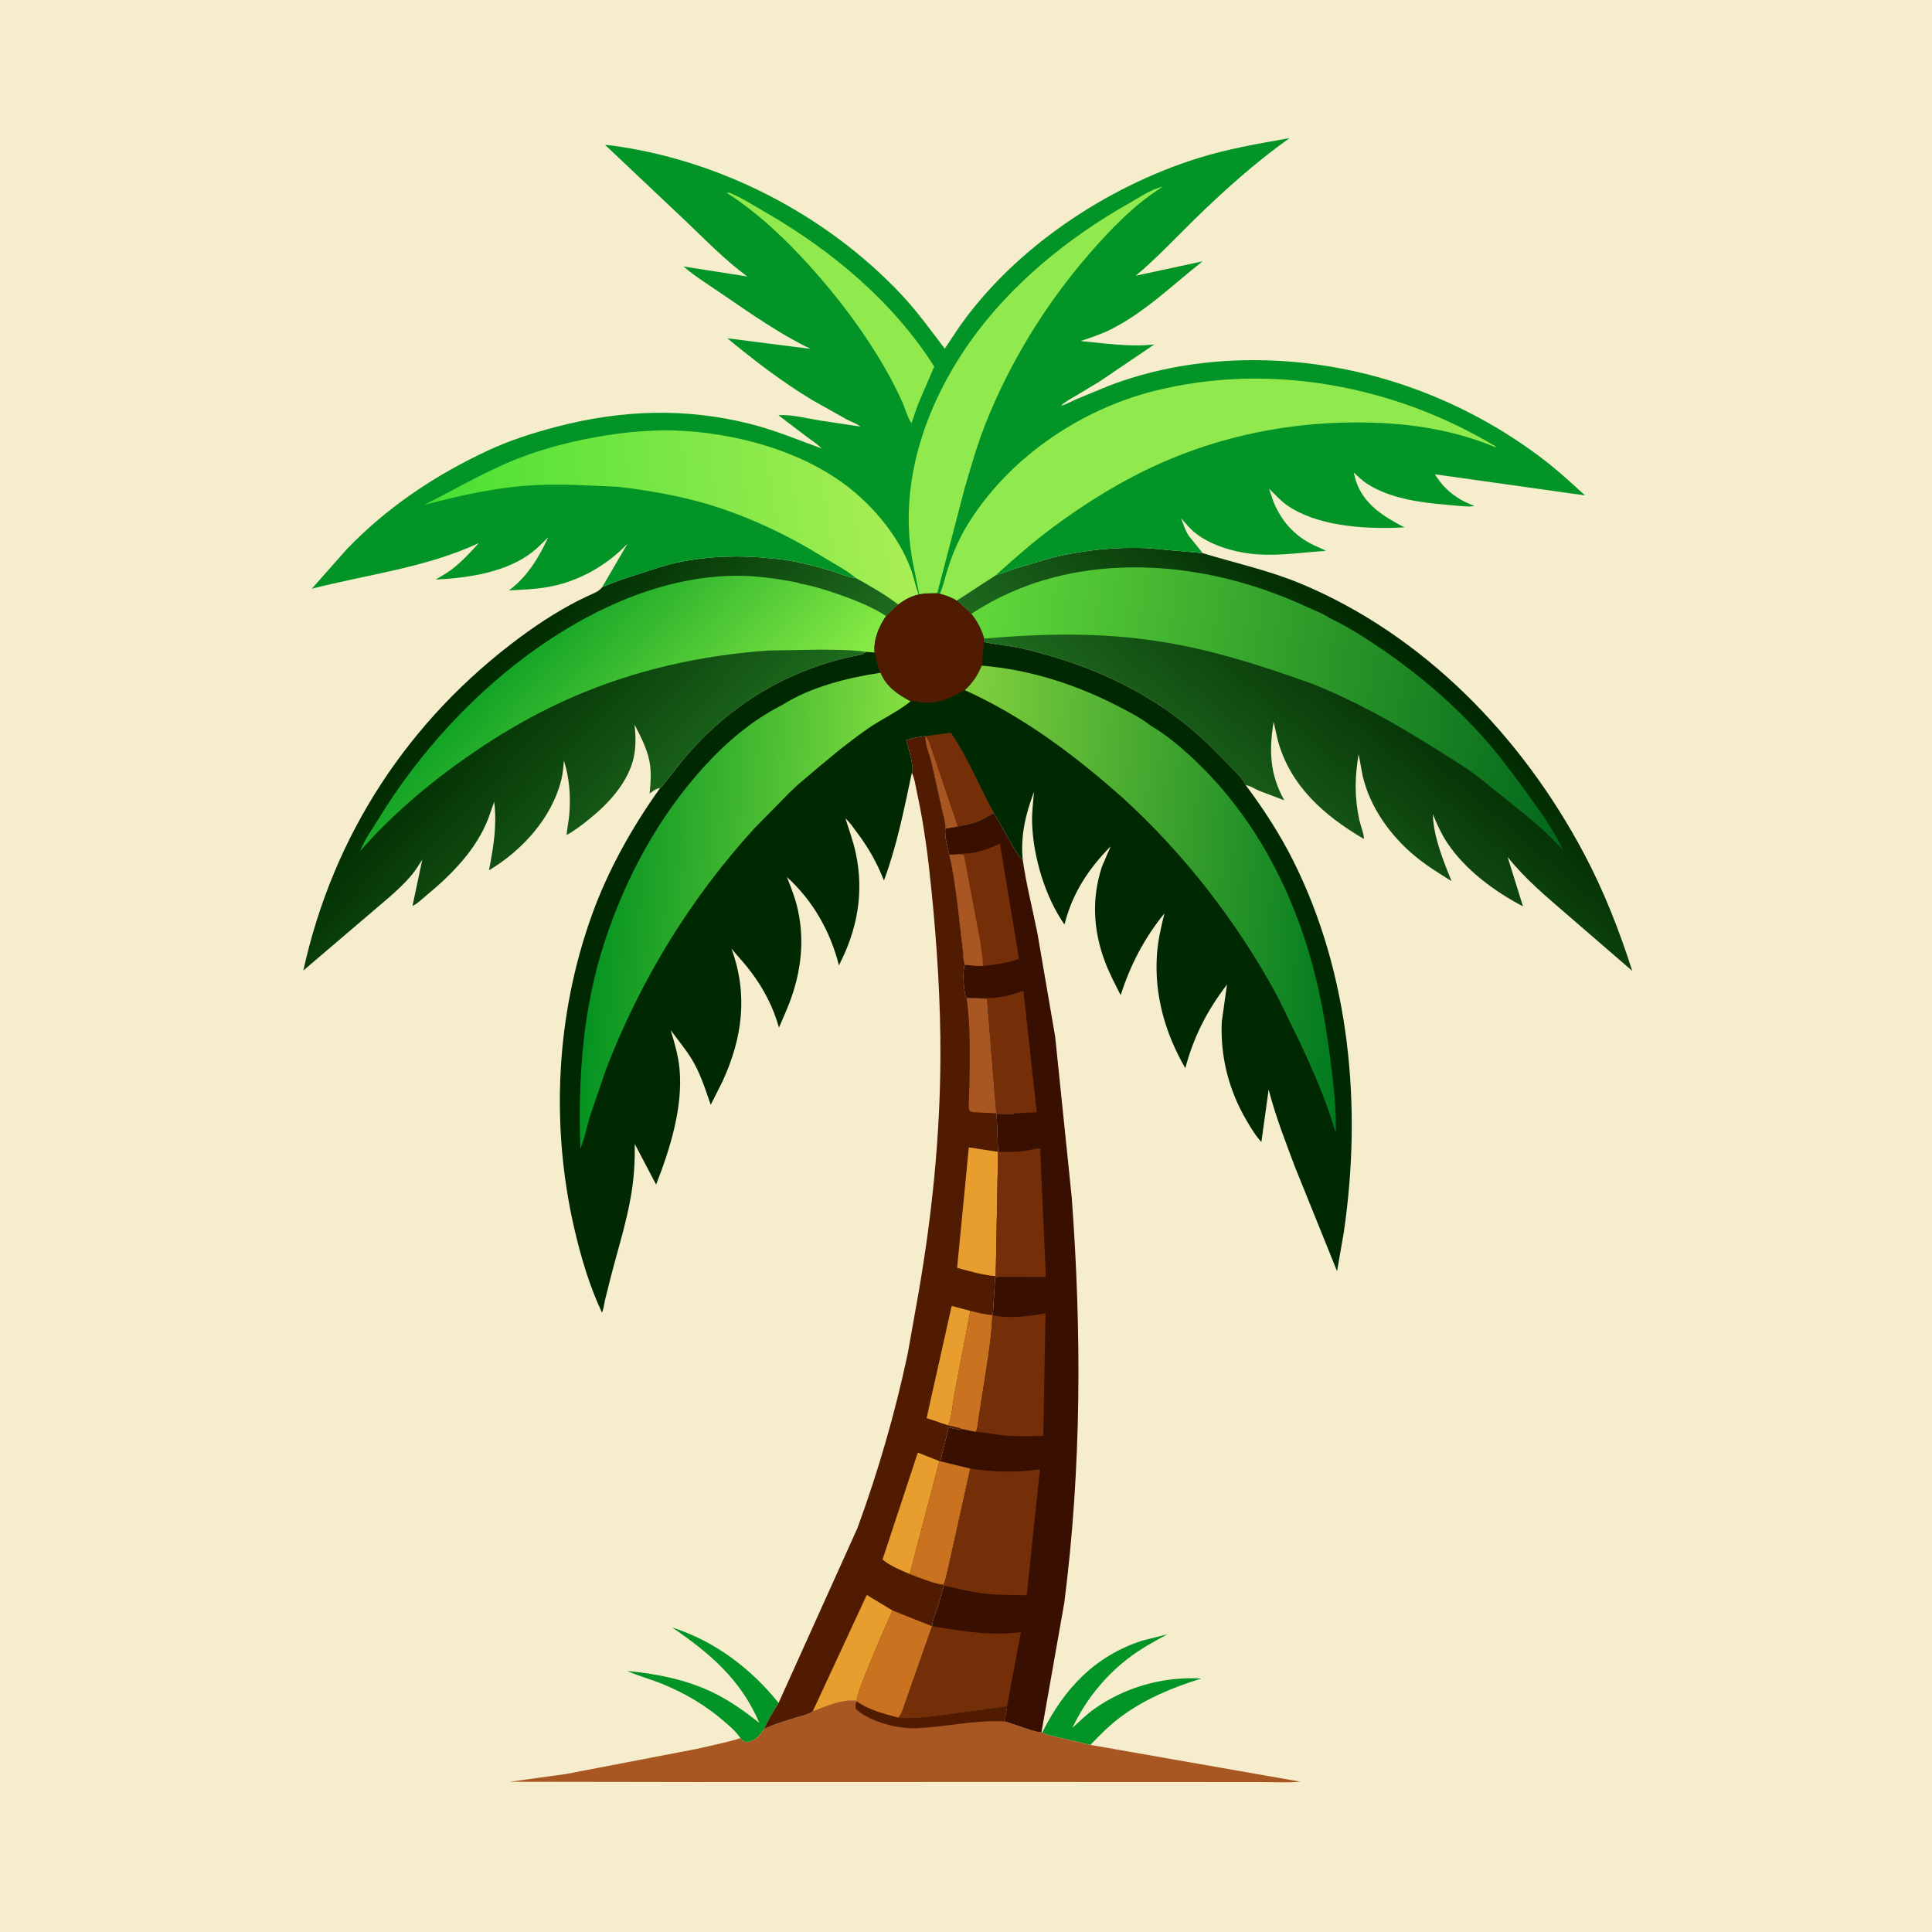 <svg version="1.1" xmlns="http://www.w3.org/2000/svg" style="display: block;" viewBox="0 0 2048 2048" width="1024" height="1024">
<defs>
	<linearGradient id="Gradient1" gradientUnits="userSpaceOnUse" x1="504.813" y1="709.085" x2="713.09" y2="905.817">
		<stop class="stop0" offset="0" stop-opacity="1" stop-color="rgb(0,41,0)"/>
		<stop class="stop1" offset="1" stop-opacity="1" stop-color="rgb(31,109,31)"/>
	</linearGradient>
	<linearGradient id="Gradient2" gradientUnits="userSpaceOnUse" x1="557.985" y1="680.394" x2="760.561" y2="868.329">
		<stop class="stop0" offset="0" stop-opacity="1" stop-color="rgb(18,163,38)"/>
		<stop class="stop1" offset="1" stop-opacity="1" stop-color="rgb(138,236,69)"/>
	</linearGradient>
	<linearGradient id="Gradient3" gradientUnits="userSpaceOnUse" x1="1494.67" y1="685.953" x2="1305" y2="904.574">
		<stop class="stop0" offset="0" stop-opacity="1" stop-color="rgb(0,39,0)"/>
		<stop class="stop1" offset="1" stop-opacity="1" stop-color="rgb(31,107,31)"/>
	</linearGradient>
	<linearGradient id="Gradient4" gradientUnits="userSpaceOnUse" x1="1672.77" y1="785.952" x2="1024.65" y2="684.055">
		<stop class="stop0" offset="0" stop-opacity="1" stop-color="rgb(3,103,28)"/>
		<stop class="stop1" offset="1" stop-opacity="1" stop-color="rgb(97,217,58)"/>
	</linearGradient>
	<linearGradient id="Gradient5" gradientUnits="userSpaceOnUse" x1="625.692" y1="955.825" x2="949.453" y2="974.826">
		<stop class="stop0" offset="0" stop-opacity="1" stop-color="rgb(4,147,33)"/>
		<stop class="stop1" offset="1" stop-opacity="1" stop-color="rgb(133,223,65)"/>
	</linearGradient>
	<linearGradient id="Gradient6" gradientUnits="userSpaceOnUse" x1="1431.67" y1="966.37" x2="1009.18" y2="935.964">
		<stop class="stop0" offset="0" stop-opacity="1" stop-color="rgb(0,121,31)"/>
		<stop class="stop1" offset="1" stop-opacity="1" stop-color="rgb(129,209,62)"/>
	</linearGradient>
	<linearGradient id="Gradient7" gradientUnits="userSpaceOnUse" x1="462.122" y1="600.786" x2="956.666" y2="525.831">
		<stop class="stop0" offset="0" stop-opacity="1" stop-color="rgb(71,224,50)"/>
		<stop class="stop1" offset="1" stop-opacity="1" stop-color="rgb(169,238,85)"/>
	</linearGradient>
</defs>
<path transform="translate(0,0)" fill="rgb(245,237,203)" d="M -0 -0 L 2048 0 L 2048 2048 L -0 2048 L -0 -0 z"/>
<path transform="translate(0,0)" fill="rgb(2,148,38)" d="M 784.882 1842.54 C 780.509 1835.7 773.334 1829.6 767.165 1824.32 C 747.731 1807.67 725.931 1794.73 702.228 1785.1 C 689.897 1780.09 676.989 1776.7 664.855 1771.25 C 695.843 1774.22 727.454 1780.42 755.663 1794.07 C 773.347 1802.62 789.598 1814.16 804.907 1826.39 C 785.425 1780.48 752.67 1752.67 712.543 1725.18 C 757.829 1739.73 795.765 1768.5 825.342 1805.15 C 819.974 1814.11 813.891 1823.23 809.953 1832.91 C 805.335 1839.61 801.204 1844.96 792.656 1846.55 C 790.612 1846.92 789.786 1846.61 787.976 1845.5 L 784.882 1842.54 z"/>
<path transform="translate(0,0)" fill="rgb(2,148,38)" d="M 1104.94 1836.3 C 1128.17 1790.05 1160.26 1755.7 1210.57 1739.18 L 1237.53 1732.4 C 1222.86 1740.24 1208.44 1748.27 1195.23 1758.47 C 1170.63 1777.46 1149.92 1803.48 1136.82 1831.58 C 1144.31 1824.77 1151.77 1817.35 1160.03 1811.49 C 1192.15 1788.69 1232.39 1777.21 1271.85 1779.22 L 1273.38 1779.42 C 1243.71 1788.37 1213.74 1801.02 1188.67 1819.47 C 1176.74 1828.25 1166.08 1838.93 1155.9 1849.66 L 1119.08 1841.12 C 1114.65 1839.96 1108.53 1839.12 1104.94 1836.3 z"/>
<path transform="translate(0,0)" fill="rgb(169,87,34)" d="M 861.536 1814.1 C 876.306 1808.53 892.147 1801 908.182 1802.82 L 908.546 1803.54 C 920.699 1812.59 937.811 1816.79 952.254 1820.64 L 952.38 1820.81 C 967.463 1822.02 982.55 1819.91 997.5 1818.11 L 1067.57 1808.59 L 1065.08 1824.83 C 1072.58 1826.68 1099.48 1837.43 1104.01 1836.13 L 1104.94 1836.3 C 1108.53 1839.12 1114.65 1839.96 1119.08 1841.12 L 1155.9 1849.66 L 1378.44 1888.64 C 1366.48 1889.84 1354.01 1889.15 1341.97 1889.11 L 1282.68 1889.05 L 1082.33 1888.97 L 736.794 1889.05 L 540.412 1888.75 L 599.867 1880.54 L 738.092 1853.99 C 753.697 1850.34 769.568 1847.31 784.882 1842.54 L 787.976 1845.5 C 789.786 1846.61 790.612 1846.92 792.656 1846.55 C 801.204 1844.96 805.335 1839.61 809.953 1832.91 C 820.43 1827.67 831.748 1824.38 842.92 1820.97 C 848.885 1819.15 856.438 1817.77 861.536 1814.1 z"/>
<path transform="translate(0,0)" fill="rgb(81,27,1)" d="M 1065.08 1824.83 C 1034.84 1822.99 1003.75 1830.31 973.5 1831.95 C 952.789 1833.07 922.982 1825.92 907.132 1811.5 C 907.007 1807.97 906.255 1806.33 908.546 1803.54 C 920.699 1812.59 937.811 1816.79 952.254 1820.64 L 952.38 1820.81 C 967.463 1822.02 982.55 1819.91 997.5 1818.11 L 1067.57 1808.59 L 1065.08 1824.83 z"/>
<path transform="translate(0,0)" fill="rgb(81,27,1)" d="M 966.596 819.031 C 969.649 812.917 962.231 791.545 960.542 784.463 C 967.272 782.181 974.301 781.125 981.331 780.28 L 981.198 780.826 C 980.708 788.652 985.382 799.727 987.436 807.438 L 998.806 858.588 C 999.926 864.13 1002.71 872.653 1002.09 878.263 C 1001.26 887.062 1004.24 897.537 1006.43 906.042 C 1010.74 924.19 1013.04 942.839 1015.41 961.324 L 1020.74 1007.32 C 1021.24 1011.61 1021.06 1019.08 1022.96 1022.66 C 1019.95 1027.97 1021.57 1049.48 1023.5 1056.01 C 1023.79 1056.97 1024.06 1057.26 1024.58 1057.98 L 1032.6 1058.15 L 1046.31 1058.63 L 1056.14 1180.16 L 1074.76 1180.33 L 1073 1181.17 L 1056.51 1181.23 L 1058.01 1221.03 L 1055.52 1352.74 L 1057.83 1353.57 L 1054.94 1354.5 L 1053.3 1380 C 1052.97 1384.55 1053.09 1389.58 1052.03 1394.01 C 1050.81 1423.99 1044.79 1454.37 1040.39 1484.03 L 1036.67 1508.36 C 1036.21 1511.49 1036.23 1515.27 1034.11 1517.76 L 1018.88 1514.62 L 1017.57 1515.93 L 1016 1515.15 L 1014.79 1515.04 C 1011.73 1514.73 1008.69 1513.75 1005.72 1512.94 L 996.763 1548.99 L 1028.56 1556.81 L 1006.39 1656.66 C 1004.44 1664.01 1003.24 1673.13 1000.08 1679.99 L 1000.86 1680.94 C 997.913 1687.78 996.5 1695.56 994.262 1702.71 C 992.306 1708.95 988.248 1717.52 988.081 1723.9 L 959.848 1804.16 C 958.088 1808.7 955.904 1817.8 952.254 1820.64 C 937.811 1816.79 920.699 1812.59 908.546 1803.54 L 908.182 1802.82 C 892.147 1801 876.306 1808.53 861.536 1814.1 C 856.438 1817.77 848.885 1819.15 842.92 1820.97 C 831.748 1824.38 820.43 1827.67 809.953 1832.91 C 813.891 1823.23 819.974 1814.11 825.342 1805.15 L 908.872 1619.99 C 930.946 1559.78 949.085 1497.18 962.323 1434.43 L 973.582 1371.13 C 987.891 1288.66 996.43 1205.93 996.879 1122.16 C 997.198 1062.6 993.341 1002.98 987.395 943.739 C 983.964 909.546 979.584 874.743 972.239 841.15 C 970.664 833.95 969.699 825.724 966.596 819.031 z"/>
<path transform="translate(0,0)" fill="rgb(231,158,47)" d="M 1005.02 1510.91 L 982.226 1503.25 L 1007.94 1388.26 C 1008.17 1386.57 1008.2 1385.89 1009.02 1384.38 L 1028.6 1389.56 L 1011.74 1477.66 C 1009.93 1487.18 1009.1 1502.27 1005.02 1510.91 z"/>
<path transform="translate(0,0)" fill="rgb(169,87,34)" d="M 1024.58 1057.98 L 1032.6 1058.15 L 1046.31 1058.63 L 1056.14 1180.16 L 1031.01 1178.87 L 1028.49 1178.05 C 1028.07 1177.54 1027.53 1177.1 1027.23 1176.5 C 1026.41 1174.85 1027.73 1149.88 1027.75 1146.42 C 1027.94 1117.63 1028.89 1086.41 1024.58 1057.98 z"/>
<path transform="translate(0,0)" fill="rgb(231,158,47)" d="M 964.311 1668.57 C 955.648 1664.76 942.439 1659.43 935.537 1653.12 L 972.929 1539.83 L 995.796 1548.82 L 964.311 1668.57 z"/>
<path transform="translate(0,0)" fill="rgb(201,115,32)" d="M 1028.6 1389.56 C 1036.11 1391.41 1044.3 1393.61 1052.03 1394.01 C 1050.81 1423.99 1044.79 1454.37 1040.39 1484.03 L 1036.67 1508.36 C 1036.21 1511.49 1036.23 1515.27 1034.11 1517.76 L 1018.88 1514.62 C 1018.02 1513.47 1007.16 1511.44 1005.02 1510.91 C 1009.1 1502.27 1009.93 1487.18 1011.74 1477.66 L 1028.6 1389.56 z"/>
<path transform="translate(0,0)" fill="rgb(231,158,47)" d="M 861.536 1814.1 L 918.787 1690.71 L 946.105 1707.19 C 940.038 1720.53 907.305 1795.02 908.182 1802.82 C 892.147 1801 876.306 1808.53 861.536 1814.1 z"/>
<path transform="translate(0,0)" fill="rgb(201,115,32)" d="M 996.763 1548.99 L 1028.56 1556.81 L 1006.39 1656.66 C 1004.44 1664.01 1003.24 1673.13 1000.08 1679.99 C 988.514 1678.27 975.311 1672.65 964.311 1668.57 L 995.796 1548.82 L 996.763 1548.99 z"/>
<path transform="translate(0,0)" fill="rgb(231,158,47)" d="M 1026.99 1216.28 L 1058.01 1221.03 L 1055.52 1352.74 C 1041.73 1351.62 1027.87 1347.67 1014.59 1343.94 L 1026.99 1216.28 z"/>
<path transform="translate(0,0)" fill="rgb(201,115,32)" d="M 946.105 1707.19 L 988.081 1723.9 L 959.848 1804.16 C 958.088 1808.7 955.904 1817.8 952.254 1820.64 C 937.811 1816.79 920.699 1812.59 908.546 1803.54 L 908.182 1802.82 C 907.305 1795.02 940.038 1720.53 946.105 1707.19 z"/>
<path transform="translate(0,0)" fill="rgb(56,15,0)" d="M 1053.59 861.807 L 1074.71 898.928 C 1077.53 903.406 1079.58 907.975 1084.08 911.05 C 1087.83 937.37 1094.43 963.066 1099.68 989.097 L 1118.53 1099.03 L 1136.05 1269 C 1146.7 1412.15 1146.5 1556.71 1128.14 1699.28 L 1104.01 1836.13 C 1099.48 1837.43 1072.58 1826.68 1065.08 1824.83 L 1067.57 1808.59 L 997.5 1818.11 C 982.55 1819.91 967.463 1822.02 952.38 1820.81 L 952.254 1820.64 C 955.904 1817.8 958.088 1808.7 959.848 1804.16 L 988.081 1723.9 C 988.248 1717.52 992.306 1708.95 994.262 1702.71 C 996.5 1695.56 997.913 1687.78 1000.86 1680.94 L 1000.08 1679.99 C 1003.24 1673.13 1004.44 1664.01 1006.39 1656.66 L 1028.56 1556.81 L 996.763 1548.99 L 1005.72 1512.94 C 1008.69 1513.75 1011.73 1514.73 1014.79 1515.04 L 1016 1515.15 L 1017.57 1515.93 L 1018.88 1514.62 L 1034.11 1517.76 C 1036.23 1515.27 1036.21 1511.49 1036.67 1508.36 L 1040.39 1484.03 C 1044.79 1454.37 1050.81 1423.99 1052.03 1394.01 C 1053.09 1389.58 1052.97 1384.55 1053.3 1380 L 1054.94 1354.5 L 1057.83 1353.57 L 1055.52 1352.74 L 1058.01 1221.03 L 1056.51 1181.23 L 1073 1181.17 L 1074.76 1180.33 L 1056.14 1180.16 L 1046.31 1058.63 L 1032.6 1058.15 L 1024.58 1057.98 C 1024.06 1057.26 1023.79 1056.97 1023.5 1056.01 C 1021.57 1049.48 1019.95 1027.97 1022.96 1022.66 C 1021.06 1019.08 1021.24 1011.61 1020.74 1007.32 L 1015.41 961.324 C 1013.04 942.839 1010.74 924.19 1006.43 906.042 C 1004.24 897.537 1001.26 887.062 1002.09 878.263 L 1015.22 876.049 C 1022.36 874.68 1029.6 873.419 1036.4 870.764 C 1042.38 868.432 1047.94 864.823 1053.59 861.807 z"/>
<path transform="translate(0,0)" fill="rgb(116,46,8)" d="M 1045.48 1058 C 1059.88 1057.97 1071.46 1055.29 1084.84 1050.12 L 1099.05 1178.98 L 1074.76 1180.33 L 1056.14 1180.16 L 1046.31 1058.63 L 1032.6 1058.15 L 1045.48 1058 z"/>
<path transform="translate(0,0)" fill="rgb(116,46,8)" d="M 1058.01 1221.03 C 1066.38 1221.03 1075.04 1221.35 1083.35 1220.42 C 1089.75 1219.71 1096.25 1217.55 1102.6 1217.31 L 1108.69 1353.67 L 1057.83 1353.57 L 1055.52 1352.74 L 1058.01 1221.03 z"/>
<path transform="translate(0,0)" fill="rgb(116,46,8)" d="M 1011.66 905.91 C 1014.98 905.347 1018.08 904.892 1021.46 904.907 C 1034.28 904.963 1048.63 899.751 1059.98 894.213 L 1080.2 1016.27 C 1068.2 1020.88 1054.63 1022.71 1041.87 1023.95 C 1035.56 1024.19 1029.23 1023.28 1022.96 1022.66 C 1021.06 1019.08 1021.24 1011.61 1020.74 1007.32 L 1015.41 961.324 C 1013.04 942.839 1010.74 924.19 1006.43 906.042 L 1011.66 905.91 z"/>
<path transform="translate(0,0)" fill="rgb(169,87,34)" d="M 1011.66 905.91 C 1014.98 905.793 1018.71 905.197 1021.77 906.5 L 1038.53 994.945 C 1039.85 1004.05 1042.12 1014.82 1041.87 1023.95 C 1035.56 1024.19 1029.23 1023.28 1022.96 1022.66 C 1021.06 1019.08 1021.24 1011.61 1020.74 1007.32 L 1015.41 961.324 C 1013.04 942.839 1010.74 924.19 1006.43 906.042 L 1011.66 905.91 z"/>
<path transform="translate(0,0)" fill="rgb(116,46,8)" d="M 1052.03 1394.01 L 1053.89 1394.44 C 1070.54 1397.94 1091.83 1395.27 1108.32 1392.08 L 1105.92 1522.09 C 1092.06 1522.5 1078.09 1522.89 1064.27 1521.59 C 1054.19 1520.64 1044.16 1518.35 1034.11 1517.76 C 1036.23 1515.27 1036.21 1511.49 1036.67 1508.36 L 1040.39 1484.03 C 1044.79 1454.37 1050.81 1423.99 1052.03 1394.01 z"/>
<path transform="translate(0,0)" fill="rgb(116,46,8)" d="M 988.081 1723.9 C 1019.66 1729 1050.15 1734.39 1082.24 1730.09 L 1067.57 1808.59 L 997.5 1818.11 C 982.55 1819.91 967.463 1822.02 952.38 1820.81 L 952.254 1820.64 C 955.904 1817.8 958.088 1808.7 959.848 1804.16 L 988.081 1723.9 z"/>
<path transform="translate(0,0)" fill="rgb(116,46,8)" d="M 1028.56 1556.81 C 1053.61 1560.49 1077.26 1561.01 1102.36 1557.6 L 1088.38 1691.02 C 1072.9 1690.79 1057.03 1691.03 1041.65 1689.07 C 1027.77 1687.3 1014.51 1683.78 1000.86 1680.94 L 1000.08 1679.99 C 1003.24 1673.13 1004.44 1664.01 1006.39 1656.66 L 1028.56 1556.81 z"/>
<path transform="translate(0,0)" fill="url(#Gradient1)" d="M 638.166 622.614 C 650.983 616.734 664.614 612.531 678 608.156 C 691.62 603.705 705.041 599.039 719.094 596.076 C 750.25 589.507 785.866 588.255 817.538 591.933 C 839.509 593.39 860.605 599.273 881.694 605.239 C 887.857 606.983 901.187 613.257 906.964 612.429 C 922.348 621.041 938.149 629.921 952.136 640.694 L 939.363 653.006 C 931.767 664.078 926.047 677.556 927.102 691.349 L 927.238 691.66 L 918.021 691.081 C 915.424 693.088 914.488 693.624 911.234 694.252 C 836.59 708.674 773.288 746.634 724.515 804.867 L 705.677 828.64 C 704.017 830.729 701.981 834.403 699.668 835.485 C 695.726 835.41 691.745 838.974 688.633 841.181 C 689.75 829.911 690.627 818.79 688.544 807.542 C 685.98 793.688 679.039 780.56 672.663 768.144 C 674.031 781.375 674.418 794.685 670.573 807.6 C 663.311 831.996 644.542 852.159 625.218 867.809 C 617.552 874.019 609.27 880.508 600.588 885.199 C 601.302 877.585 602.967 870.128 603.562 862.428 C 605.039 843.282 603.558 824.583 597.779 806.263 C 597.149 813.449 596.7 819.956 594.92 827 C 584.71 867.385 553.539 901.489 518.338 922.57 C 523.122 897.651 526.951 875.37 523.884 849.872 L 517.577 867.7 C 505.166 900.083 479.267 926.645 452.935 948.366 C 448.325 952.169 442.686 957.909 437.264 960.338 L 447.646 911.262 C 444.075 916.752 440.51 922.626 436.307 927.65 C 422.999 943.556 404.808 957.456 389.205 971.067 L 321.552 1028.8 C 353.132 885.033 433.163 762.984 551.437 675.419 C 573.823 658.845 598.205 643.268 623.503 631.567 C 628.426 629.29 633.997 627.449 637.628 623.272 L 638.166 622.614 z"/>
<path transform="translate(0,0)" fill="url(#Gradient2)" d="M 869.72 688.627 L 815.186 689.575 C 743.134 694.439 672.451 710.363 606.173 739.296 C 561.112 758.967 518.499 784.765 479.02 813.916 C 443.446 840.184 410.844 868.891 381.739 902.214 C 386.372 890.204 394.829 878.525 401.583 867.488 C 445.098 796.369 505.555 730.862 574.404 683.519 C 634.437 642.238 705.58 611.074 779.5 610.348 C 800.716 610.14 821.24 613.072 842.037 616.876 L 847.84 618.396 L 847.949 618.611 C 861.456 620.869 874.871 625.212 887.794 629.646 C 905.276 635.645 923.795 642.967 939.363 653.006 C 931.767 664.078 926.047 677.556 927.102 691.349 L 927.238 691.66 L 918.021 691.081 C 902.38 688.568 885.536 688.995 869.72 688.627 z"/>
<path transform="translate(0,0)" fill="url(#Gradient3)" d="M 1056.01 609.371 C 1062.78 607.927 1069.56 604.88 1076.17 602.696 L 1115.39 591.179 C 1148.34 583.024 1182.73 579.619 1216.65 581.094 L 1274.99 586.37 C 1309.93 597.062 1345.13 604.616 1379.04 618.779 C 1509.52 673.275 1612.99 780.595 1678.77 904.188 C 1700.07 944.206 1716.44 986.034 1730.24 1029.16 L 1661.96 970.155 C 1639.58 950.794 1616.55 931.68 1598.11 908.387 L 1614.45 960.829 C 1584.19 944.898 1553.26 922.184 1534.1 893.392 C 1527.76 883.877 1523.35 873.639 1518.9 863.17 C 1519.42 886.813 1529.91 912.338 1538.74 934.043 C 1525.38 925.754 1512.07 917.534 1499.94 907.473 C 1473.84 885.829 1452.46 856.073 1444.53 822.789 L 1440.21 799.501 C 1436.06 823.937 1435.73 844.583 1440.88 868.956 C 1442.1 874.761 1445.92 883.893 1445.88 889.411 C 1403.84 864.719 1367.79 833.432 1354.48 784.664 L 1350.08 765.113 C 1345.09 795.789 1346 820.76 1361.35 848.287 L 1334.85 838.314 C 1330.71 836.628 1324.81 832.565 1320.57 832.35 L 1318.09 828 C 1314.8 822.867 1310.04 818.456 1305.84 814.074 L 1281.83 789.909 C 1226.39 736.118 1158.33 704.919 1083.67 687.461 C 1070.24 684.32 1056.49 683.603 1043.13 680.553 L 1043.21 676.965 C 1040.2 666.86 1036.22 658.958 1029.61 650.763 L 1014.27 636.509 L 1056.01 609.371 z"/>
<path transform="translate(0,0)" fill="url(#Gradient4)" d="M 1029.61 650.763 C 1104.98 600.858 1197.1 592.204 1284 609.757 C 1320.19 617.066 1354.32 628.955 1387.81 644.419 C 1394.68 647.59 1402.98 650.722 1409.21 654.985 C 1429.63 664.736 1449.05 677.255 1467.66 690.083 C 1504.88 715.747 1540.91 746.581 1571.15 780.24 C 1588 799 1603.35 819.645 1618.18 840.044 C 1632.21 859.35 1647.3 880.221 1657.29 901.904 C 1640.26 882.033 1618.76 864.96 1598.32 848.669 L 1564.87 821.916 C 1549.54 810.743 1533.14 800.872 1517.08 790.801 C 1476.95 765.634 1435.17 742.409 1391.11 724.929 C 1337.58 705.558 1282.8 688.06 1226.34 679.535 C 1164.96 670.267 1104.84 671.547 1043.21 676.965 C 1040.2 666.86 1036.22 658.958 1029.61 650.763 z"/>
<path transform="translate(0,0)" fill="rgb(0,40,1)" d="M 974.357 629.741 L 974.898 629.672 C 981.202 628.819 987.211 628.637 993.567 628.668 L 996.287 629.242 C 1002.68 630.96 1008.59 632.997 1014.27 636.509 L 1029.61 650.763 C 1036.22 658.958 1040.2 666.86 1043.21 676.965 L 1043.13 680.553 C 1056.49 683.603 1070.24 684.32 1083.67 687.461 C 1158.33 704.919 1226.39 736.118 1281.83 789.909 L 1305.84 814.074 C 1310.04 818.456 1314.8 822.867 1318.09 828 L 1320.57 832.35 C 1339.31 857.462 1356.54 883.885 1370.62 911.918 C 1431.24 1032.67 1443.94 1174.08 1424.46 1306.5 L 1417.33 1347.47 L 1372.95 1237.57 C 1362.62 1210.17 1352.19 1183.46 1344.82 1155.03 L 1337.11 1210.59 C 1330.72 1203.64 1325.88 1195.43 1321.13 1187.31 C 1302.5 1155.46 1293.49 1120 1295.13 1083.1 L 1300.68 1043.64 C 1279.67 1071.06 1265.32 1098.92 1256.48 1132.33 C 1235.16 1095.43 1223.45 1054.66 1226.44 1011.85 C 1227.45 997.239 1230.74 982.273 1234.44 968.131 C 1213.15 994.132 1198.25 1022.87 1187.95 1054.9 C 1181.88 1042.98 1175.6 1031.06 1170.95 1018.5 C 1158.84 985.749 1157.12 952.084 1168.1 918.726 L 1177.35 897.136 C 1153.59 921.365 1136.7 946.908 1128.4 980.039 C 1107.72 950.54 1094.96 907.397 1094.07 871.5 C 1093.8 860.728 1095.33 850.128 1096.03 839.411 C 1087.11 863.338 1081.81 885.305 1084.08 911.05 C 1079.58 907.975 1077.53 903.406 1074.71 898.928 L 1053.59 861.807 C 1047.94 864.823 1042.38 868.432 1036.4 870.764 C 1029.6 873.419 1022.36 874.68 1015.22 876.049 L 1002.09 878.263 C 1002.71 872.653 999.926 864.13 998.806 858.588 L 987.436 807.438 C 985.382 799.727 980.708 788.652 981.198 780.826 L 981.331 780.28 C 974.301 781.125 967.272 782.181 960.542 784.463 C 962.231 791.545 969.649 812.917 966.596 819.031 C 958.356 857.818 950.884 896.011 937.026 933.365 C 929.465 914.275 920.898 899.083 908.515 882.569 C 904.789 877.6 900.864 871.682 896.226 867.546 C 899.981 879.666 904.516 891.981 907.158 904.377 C 916.078 946.221 908.812 985.53 889.283 1023.27 C 880.311 987.537 861.687 954.554 834.147 929.68 C 838.79 941.274 843.214 952.754 845.88 965 C 853.799 1001.39 847.994 1037.29 833.501 1071.28 L 825.72 1089.3 C 819.78 1067.76 809.667 1048.41 796.309 1030.53 C 789.822 1021.85 782.274 1013.87 775.353 1005.52 C 793.196 1054.15 787.126 1100.48 765.685 1146.77 L 753.392 1171.14 C 747.614 1154.55 742.471 1137.8 733.243 1122.68 C 726.605 1111.81 718.325 1102.16 710.908 1091.84 C 715.03 1105.48 718.956 1118.78 720.319 1133.04 C 724.176 1173.39 710.14 1218.6 695.48 1255.67 L 672.896 1212.63 C 673.071 1230.43 672.19 1247.55 669.291 1265.16 C 664.241 1295.85 654.574 1325.68 646.907 1355.78 L 641.339 1378.1 C 640.338 1382.39 639.912 1387.38 638.095 1391.36 C 624.858 1363.3 615.671 1332.2 608.732 1302.05 C 583.629 1192.97 589.333 1076.25 627.153 970.722 C 644.43 922.515 669.945 877.044 699.668 835.485 C 701.981 834.403 704.017 830.729 705.677 828.64 L 724.515 804.867 C 773.288 746.634 836.59 708.674 911.234 694.252 C 914.488 693.624 915.424 693.088 918.021 691.081 L 927.238 691.66 L 927.102 691.349 C 926.047 677.556 931.767 664.078 939.363 653.006 L 952.136 640.694 C 958.989 635.463 965.322 631.988 973.749 629.983 L 974.357 629.741 z"/>
<path transform="translate(0,0)" fill="rgb(116,46,8)" d="M 981.331 780.28 L 1007.91 776.614 C 1026.09 803.033 1038.23 833.713 1053.59 861.807 C 1047.94 864.823 1042.38 868.432 1036.4 870.764 C 1029.6 873.419 1022.36 874.68 1015.22 876.049 L 1002.09 878.263 C 1002.71 872.653 999.926 864.13 998.806 858.588 L 987.436 807.438 C 985.382 799.727 980.708 788.652 981.198 780.826 L 981.331 780.28 z"/>
<path transform="translate(0,0)" fill="rgb(169,87,34)" d="M 981.198 780.826 C 984.861 784.204 986.893 793.338 988.742 798.116 L 1015.22 876.049 L 1002.09 878.263 C 1002.71 872.653 999.926 864.13 998.806 858.588 L 987.436 807.438 C 985.382 799.727 980.708 788.652 981.198 780.826 z"/>
<path transform="translate(0,0)" fill="rgb(81,27,1)" d="M 974.357 629.741 L 974.898 629.672 C 981.202 628.819 987.211 628.637 993.567 628.668 L 996.287 629.242 C 1002.68 630.96 1008.59 632.997 1014.27 636.509 L 1029.61 650.763 C 1036.22 658.958 1040.2 666.86 1043.21 676.965 L 1043.13 680.553 L 1040.75 705.59 C 1036.34 715.763 1031.09 724.165 1022.74 731.6 C 1007.94 739.553 995.207 746.293 977.786 744.835 C 974.177 744.534 968.559 742.6 965.245 743.462 C 951.35 735.931 939.704 728.351 933.327 713.127 C 930.178 707.073 928.962 698.322 927.238 691.66 L 927.102 691.349 C 926.047 677.556 931.767 664.078 939.363 653.006 L 952.136 640.694 C 958.989 635.463 965.322 631.988 973.749 629.983 L 974.357 629.741 z"/>
<path transform="translate(0,0)" fill="url(#Gradient5)" d="M 933.327 713.127 C 939.704 728.351 951.35 735.931 965.245 743.462 C 951.804 754.475 934.561 762.225 920.15 772.247 C 893.761 790.598 869.888 811.355 845.446 832.13 C 845.446 832.137 838.382 838.757 837.761 839.341 L 800.053 877.653 C 731.725 952.527 678.815 1038.97 642.423 1133.55 L 625.052 1184.22 C 621.847 1195.06 619.681 1207.27 615.18 1217.58 C 612.717 1142.96 617.575 1069.54 640.982 998.092 C 663.099 930.574 697.818 866.235 745.686 813.416 C 769.524 787.113 797.058 763.571 828.889 747.462 C 859.212 728.154 898.116 718.53 933.327 713.127 z"/>
<path transform="translate(0,0)" fill="url(#Gradient6)" d="M 1040.75 705.59 C 1092.13 709.851 1141.74 725.851 1187.28 749.668 C 1197.77 755.155 1209.75 761.136 1218.88 768.68 C 1236.59 778.827 1253.52 793.396 1268.25 807.473 C 1329.31 865.841 1369.44 942.129 1391.39 1023.2 C 1400.67 1057.46 1406.46 1092.3 1410.82 1127.49 C 1413.85 1152.01 1416.68 1176.17 1415.92 1200.94 C 1405.73 1165.95 1391.06 1132.54 1375.35 1099.67 L 1354.96 1057.75 C 1312.63 979.081 1256.63 906.421 1190.58 846.185 C 1139.89 801.017 1084.88 759.66 1022.74 731.6 C 1031.09 724.165 1036.34 715.763 1040.75 705.59 z"/>
<path transform="translate(0,0)" fill="rgb(2,148,38)" d="M 638.166 622.614 L 665.13 576.417 C 642.885 599.617 613.889 616.115 582.061 622.04 C 567.991 624.66 553.649 625.069 539.397 625.881 C 558.541 611.983 571.525 590.68 581.091 569.525 C 574.059 576.605 567.194 583.634 558.849 589.202 C 531.307 607.575 494.137 612.757 461.837 614.377 C 467.429 610.897 473.289 607.834 478.551 603.85 C 489.271 595.732 498.593 585.553 507.624 575.647 C 452.163 601.696 389.356 608.938 330.505 624.099 L 367.871 581.869 C 410.669 537.497 461.234 503.673 517.006 477.686 C 540.745 466.625 565.326 458.811 590.603 452.233 C 659.089 434.409 726.515 432.039 795.375 449.403 C 821.606 456.018 845.527 466.144 870.775 475.317 C 866.614 470.64 860.027 466.673 855 462.842 L 825.081 440.122 C 838.643 439.151 855.606 443.561 869.076 445.721 L 912.07 452.19 C 908.484 449.142 901.878 446.908 897.53 444.585 L 860.789 423.959 C 829.071 404.762 799.547 382.228 771.027 358.594 L 859.25 369.825 C 826.477 353.999 795.98 332.549 766 312.045 C 752.077 302.523 737.353 293.4 724.49 282.482 L 792.108 293.073 C 769.451 276.355 749.091 255.613 728.754 236.124 L 641.358 153.534 L 648.358 154.246 C 762.971 169.554 874.547 226.984 954.17 310.825 C 971.566 329.142 986.184 349.583 1001.49 369.6 L 1016.36 347.291 C 1074.9 263.39 1172.57 198.266 1269.38 167.841 C 1301.6 157.717 1333.88 152.312 1367 146.385 C 1330.71 172.192 1297.15 202.281 1265.34 233.423 C 1244.99 253.354 1225.86 273.962 1203.92 292.292 L 1274.75 277.044 C 1243.17 301.898 1213.66 330.994 1177.49 349.207 C 1167.28 354.345 1156.25 357.891 1145.43 361.497 C 1170.32 363.831 1197.37 367.985 1222.32 365.253 L 1223.68 365.095 L 1165.55 404.445 L 1141.05 419.185 C 1135.4 422.498 1129.47 425.52 1124.71 430.089 C 1129.77 428.957 1135.54 425.521 1140.4 423.424 L 1175.04 409.125 C 1217.6 392.654 1263.69 384.011 1309.24 382.174 C 1424.34 377.532 1537.72 414.072 1630.06 482.445 C 1647.82 495.593 1663.96 510.155 1680.18 525.142 L 1521.04 502.751 C 1531.62 519.757 1544.51 529.201 1562.95 536.405 L 1561.16 536.684 C 1552.5 537.403 1542.19 535.743 1533.5 535.06 C 1505.87 532.887 1472.79 528.222 1449.13 512.803 C 1443.91 509.402 1439.44 505.005 1434.94 500.737 L 1437.22 509.414 C 1445.39 534.689 1466.7 547.509 1488.84 559.088 L 1480.51 559.415 C 1443.38 560.692 1395.97 557.336 1364.54 535.757 C 1357.41 530.864 1351.51 523.909 1345.19 518.009 L 1350.01 532.044 C 1359.1 554.376 1375.02 570.868 1397.47 579.999 L 1405.72 583.839 C 1382.32 585.551 1358.28 589.079 1334.82 587.753 C 1312.32 586.482 1285.41 579.357 1267.41 565.275 C 1261.7 560.815 1256.89 554.877 1252.1 549.474 C 1254.31 555.578 1256.29 562.173 1259.94 567.587 L 1260.94 569 L 1274.99 586.37 L 1216.65 581.094 C 1182.73 579.619 1148.34 583.024 1115.39 591.179 L 1076.17 602.696 C 1069.56 604.88 1062.78 607.927 1056.01 609.371 L 1014.27 636.509 C 1008.59 632.997 1002.68 630.96 996.287 629.242 L 993.567 628.668 C 987.211 628.637 981.202 628.819 974.898 629.672 L 974.357 629.741 L 973.749 629.983 C 965.322 631.988 958.989 635.463 952.136 640.694 C 938.149 629.921 922.348 621.041 906.964 612.429 C 901.187 613.257 887.857 606.983 881.694 605.239 C 860.605 599.273 839.509 593.39 817.538 591.933 C 785.866 588.255 750.25 589.507 719.094 596.076 C 705.041 599.039 691.62 603.705 678 608.156 C 664.614 612.531 650.983 616.734 638.166 622.614 z"/>
<path transform="translate(0,0)" fill="rgb(145,234,77)" d="M 770.51 204.5 L 772.889 204.165 C 786.304 209.611 799.114 217.906 811.639 225.141 C 881.955 265.762 946.408 319.573 990.321 388.524 L 972.948 429.132 L 966.227 448.587 C 962.043 442.767 959.612 433.141 956.598 426.427 C 951.198 414.395 945.132 402.486 938.544 391.059 C 915.499 351.083 888.37 315.068 857.434 280.93 C 831.484 252.294 803.096 225.49 770.51 204.5 z"/>
<path transform="translate(0,0)" fill="rgb(145,234,77)" d="M 974.357 629.741 L 967.114 593.579 C 952.541 512.108 980.824 430.068 1027.42 363.575 C 1070.57 301.987 1132.3 251.772 1197.56 215.076 C 1207.74 209.354 1221.03 200.06 1232.5 198.052 L 1231.69 198.554 C 1202.23 216.879 1176.46 243.929 1153.82 270.063 C 1108.04 322.922 1069.51 385.597 1044.07 450.808 C 1035.64 472.409 1029.21 494.761 1022.7 516.995 L 993.567 628.668 C 987.211 628.637 981.202 628.819 974.898 629.672 L 974.357 629.741 z"/>
<path transform="translate(0,0)" fill="url(#Gradient7)" d="M 669.425 458.005 C 684.233 456.904 698.988 455.822 713.847 456.272 C 780.052 458.28 856.376 479.027 907.238 522.887 C 931.866 544.125 953.465 571.675 965.168 602.214 C 968.636 611.261 970.18 621.064 973.749 629.983 C 965.322 631.988 958.989 635.463 952.136 640.694 C 938.149 629.921 922.348 621.041 906.964 612.429 C 897.117 604.274 884.032 597.511 873.099 590.752 C 834.594 566.948 791.951 546.673 748.431 533.96 C 717.839 525.024 686.967 519.91 655.394 516.011 C 627.067 514.878 599.097 512.948 570.671 514.116 C 529.242 515.82 489.171 524.714 449.314 535.406 C 477.515 521.135 504.856 505.36 533.754 492.465 C 576.157 473.544 623.436 462.985 669.425 458.005 z"/>
<path transform="translate(0,0)" fill="rgb(145,234,77)" d="M 996.287 629.242 C 999.808 621.568 1001.57 613.044 1004.06 605 C 1009.12 588.64 1015.78 572.618 1024.62 557.922 C 1067.36 486.849 1143.86 434.391 1223.74 414.37 C 1346.09 383.704 1478.06 408.654 1585.5 473.253 L 1585.5 474.158 C 1537.29 454.129 1487.74 447.587 1435.76 447.79 C 1364.81 448.068 1295.08 462.267 1230.1 491.085 C 1190.3 508.736 1151.62 532.647 1116.63 558.559 C 1095.4 574.281 1075.62 591.708 1056.01 609.371 L 1014.27 636.509 C 1008.59 632.997 1002.68 630.96 996.287 629.242 z"/>
</svg>